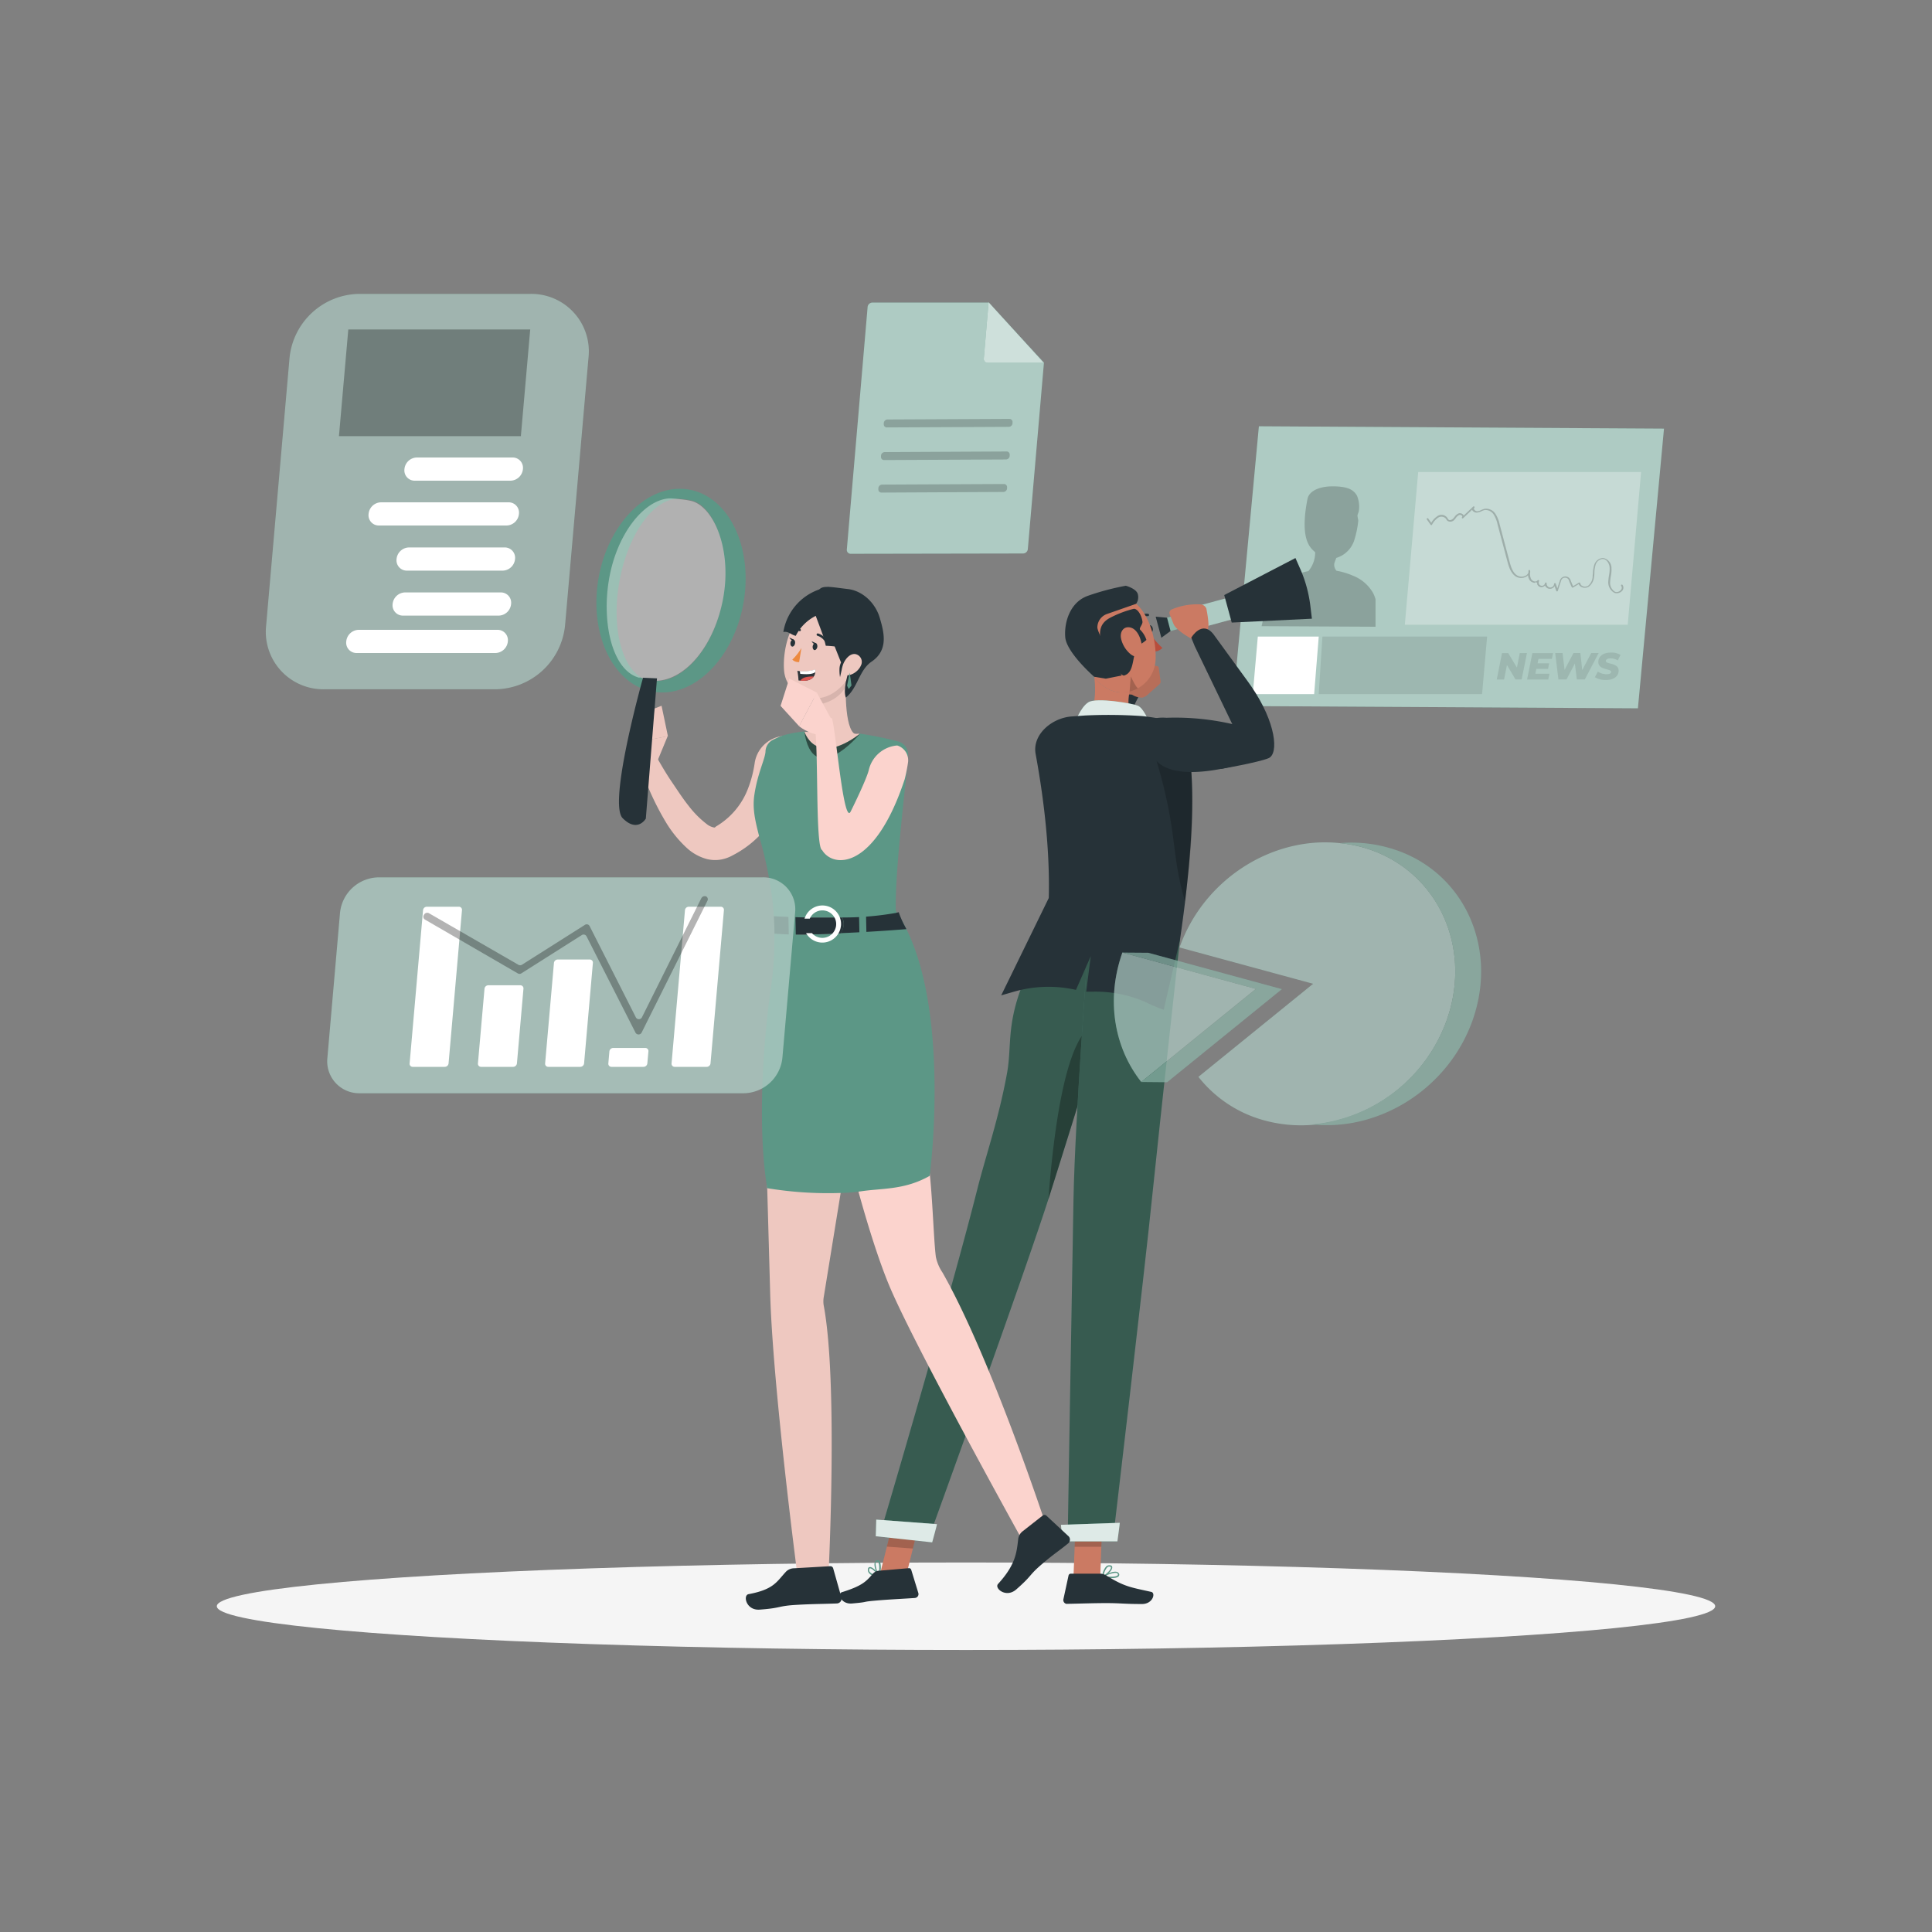 <svg xmlns="http://www.w3.org/2000/svg" viewBox="0 0 500 500"><rect x="0" y="0" width="500" height="500" fill="#808080" stroke="none"/><g id="freepik--Shadow--inject-1"><ellipse id="freepik--path--inject-1" cx="250" cy="415.69" rx="193.89" ry="11.32" style="fill:#f5f5f5"></ellipse></g><g id="freepik--News--inject-1"><g id="freepik--monitor-screen--inject-1"><g id="freepik--PC--inject-1"><polygon points="423.89 183.31 319.04 182.71 325.8 110.32 430.64 110.93 423.89 183.31" style="fill:#5C9786"></polygon></g></g><polygon points="325.8 110.32 319.04 182.71 423.89 183.31 430.64 110.93 325.8 110.32" style="fill:#fff;opacity:0.5"></polygon><g style="opacity:0.2"><path d="M350,148.93a19.68,19.68,0,0,0-2.56-.88,13.62,13.62,0,0,0-1.54-.33,2.28,2.28,0,0,1-.59-1.86,7.82,7.82,0,0,1,.51-1.37l-.1-.07a7,7,0,0,0,4.7-4.42,25.3,25.3,0,0,0,1.1-5.22c0-.26-.24-1.16-.2-1.42s.31-.87.34-1.09a7.26,7.26,0,0,0-.52-4.08c-.92-1.49-2.33-2.18-5.42-2.31-3.86-.18-6.91,1-7.35,3.27-2.19,11.2,1.15,12.84,2,13.79a7.63,7.63,0,0,1-1.76,4.87,13.3,13.3,0,0,0-3.93,1.36c-.86.46-4.34,2.24-4.86,3.06-1.85,3-3.32,9.82-3.32,9.82l29.49.15v-7.12a8.61,8.61,0,0,0-.65-1.64A10.36,10.36,0,0,0,350,148.93Z"></path></g><polygon points="340.1 179.64 324.22 179.64 325.52 164.75 341.29 164.75 340.1 179.64" style="fill:#fff"></polygon><polygon points="342.24 164.75 384.86 164.75 383.56 179.64 341.29 179.64 342.24 164.75" style="opacity:0.1"></polygon><polygon points="421.25 161.68 363.57 161.68 367.03 122.16 424.71 122.16 421.25 161.68" style="fill:#fff;opacity:0.3"></polygon><g style="opacity:0.2"><path d="M418.32,153.52a1.49,1.49,0,0,1-.54-.11,3.1,3.1,0,0,1-1.54-3.12,13.11,13.11,0,0,1,.17-1.42,8.32,8.32,0,0,0,.16-2c-.08-1.05-.79-2.19-1.8-2.21a2.11,2.11,0,0,0-1.86,1.63,7.31,7.31,0,0,0-.28,1.89c0,.33,0,.65-.08,1a3.57,3.57,0,0,1-1.41,2.67,2,2,0,0,1-1.82.08,1.46,1.46,0,0,1-.75-.76l-1.49.89a.2.2,0,0,1-.17,0,.19.19,0,0,1-.14-.11,16,16,0,0,1-.74-1.76,1,1,0,0,0-1-.68h0a1,1,0,0,0-1,.72l-.87,2.68a.21.21,0,0,1-.2.15h0a.23.23,0,0,1-.21-.15l-.42-1.2a1.53,1.53,0,0,1-.26.31,1.42,1.42,0,0,1-1,.37,1.4,1.4,0,0,1-1-.5,1.46,1.46,0,0,1-.22-.35,1.73,1.73,0,0,1-.29.23,1.26,1.26,0,0,1-1,.14,1.28,1.28,0,0,1-.75-.73.35.35,0,0,0-.6-.35,1.75,1.75,0,0,1-1.38-.75,2.77,2.77,0,0,1-.38-1.2,2.36,2.36,0,0,1-.42.33,2.7,2.7,0,0,1-2.72,0c-1.28-.82-1.79-2.39-2.2-3.92l-2.54-9.57a7.67,7.67,0,0,0-1.05-2.62,2.5,2.5,0,0,0-2.29-1.1,4.08,4.08,0,0,0-.84.31,3.42,3.42,0,0,1-1.15.35A1.33,1.33,0,0,1,381,132l0-.1-2.34,2.21a.22.22,0,0,1-.29,0,.23.23,0,0,1,0-.29.23.23,0,0,0,0-.31.69.69,0,0,0-.71-.24,2.09,2.09,0,0,0-.88.78c-.1.12-.19.24-.29.35a1.41,1.41,0,0,1-1.83.44,1.62,1.62,0,0,1-.36-.44,1.53,1.53,0,0,0-.14-.21,1.55,1.55,0,0,0-2-.19,5,5,0,0,0-1.56,1.8.19.19,0,0,1-.17.1.23.23,0,0,1-.19-.09l-.94-1.33a.22.22,0,1,1,.35-.25l.76,1.06a4.79,4.79,0,0,1,1.53-1.67,1.83,1.83,0,0,1,2.72.55,1.24,1.24,0,0,0,.25.33c.37.28.95-.05,1.25-.39q.13-.15.27-.33a2.54,2.54,0,0,1,1.08-.92,1.12,1.12,0,0,1,1.19.39.82.82,0,0,1,.11.17l2.44-2.31a.21.21,0,0,1,.3,0,.22.22,0,0,1,0,.3.32.32,0,0,0-.06.39,1,1,0,0,0,.84.52,3,3,0,0,0,1-.32,4.37,4.37,0,0,1,.94-.33,2.87,2.87,0,0,1,2.72,1.27,8,8,0,0,1,1.12,2.76l2.54,9.57c.4,1.51.86,2.93,2,3.66a2.25,2.25,0,0,0,2.27,0,1.39,1.39,0,0,0,.64-.79l0-.44a.22.22,0,0,1,.21-.2h0a.23.23,0,0,1,.22.2,1.67,1.67,0,0,1,0,.5,2.85,2.85,0,0,0,.32,1.74,1.29,1.29,0,0,0,1,.55h0a.7.7,0,0,0,.61-.29.22.22,0,0,1,.29-.06.21.21,0,0,1,.08.29.84.84,0,0,0,0,.68.82.82,0,0,0,1.56-.18.22.22,0,0,1,.24-.18.21.21,0,0,1,.18.24,1,1,0,0,0,.24.71,1,1,0,0,0,.66.35,1,1,0,0,0,.7-.26,1,1,0,0,0,.33-.67.21.21,0,0,1,.18-.21.22.22,0,0,1,.24.14l.42,1.21.67-2.07a1.48,1.48,0,0,1,1.4-1h0a1.43,1.43,0,0,1,1.37,1c.19.51.4,1,.63,1.51l1.53-.92a.2.2,0,0,1,.2,0,.2.2,0,0,1,.12.17,1,1,0,0,0,.59.72,1.49,1.49,0,0,0,1.41-.05,3.16,3.16,0,0,0,1.21-2.36c0-.31.06-.62.08-.93a8.15,8.15,0,0,1,.3-2,2.56,2.56,0,0,1,2.29-1.93,2.64,2.64,0,0,1,2.21,2.62,8.31,8.31,0,0,1-.16,2.06,11.06,11.06,0,0,0-.17,1.38,2.69,2.69,0,0,0,1.27,2.7,1.36,1.36,0,0,0,1.48-.49.8.8,0,0,0,.11-1,.22.22,0,1,1,.35-.25,1.19,1.19,0,0,1-.12,1.49A1.9,1.9,0,0,1,418.32,153.52Z"></path></g><g style="opacity:0.1"><path d="M395.17,169l-1.37,6.84h-1.59L390,172.11l-.75,3.75h-1.89l1.36-6.84h1.6l2.26,3.74.74-3.74Z"></path><path d="M398.15,170.52l-.23,1.15h3l-.28,1.44h-3.05l-.24,1.25H401l-.31,1.5h-5.48l1.37-6.84h5.35l-.31,1.5Z"></path><path d="M413.73,169l-3.58,6.84h-2.07l-.5-4.12-2.18,4.12h-2.08l-.84-6.84h1.91l.52,4.37,2.31-4.37H409l.48,4.43,2.33-4.43Z"></path><path d="M412.75,175.26l.77-1.44a4.26,4.26,0,0,0,2.27.67c.74,0,1.17-.23,1.17-.6,0-.92-3.32-.42-3.32-2.56,0-1.48,1.26-2.45,3.28-2.45a4.83,4.83,0,0,1,2.47.59l-.71,1.44a3.42,3.42,0,0,0-1.87-.52c-.8,0-1.23.29-1.23.66,0,.94,3.32.4,3.32,2.51,0,1.47-1.29,2.43-3.29,2.43A5.36,5.36,0,0,1,412.75,175.26Z"></path></g></g><g><path d="M270.17,93.86,266,142.11a1.25,1.25,0,0,1-1.22,1.13l-44.62.08a1,1,0,0,1-1-1.12l5.38-62.76a1.25,1.25,0,0,1,1.22-1.13l30.06,0Z" style="fill:#5C9786"></path><g style="opacity:0.5"><path d="M270.17,93.86,266,142.11a1.25,1.25,0,0,1-1.22,1.13l-44.62.08a1,1,0,0,1-1-1.12l5.38-62.76a1.25,1.25,0,0,1,1.22-1.13l30.06,0Z" style="fill:#fff"></path></g><path d="M261.22,108.41l-31.5.15a1,1,0,0,0-1,.89l0,.29a.8.8,0,0,0,.82.88l31.5-.15a1,1,0,0,0,1-.89l0-.29A.8.8,0,0,0,261.22,108.41Z" style="opacity:0.2"></path><path d="M260.52,116.84,229,117a1,1,0,0,0-1,.89l0,.29a.79.79,0,0,0,.81.88l31.5-.15a1,1,0,0,0,1-.89l0-.29A.8.8,0,0,0,260.52,116.84Z" style="opacity:0.2"></path><path d="M259.82,125.26l-31.5.15a1,1,0,0,0-1,.89l0,.29a.8.8,0,0,0,.81.89l31.5-.16a1,1,0,0,0,1-.89l0-.29A.8.8,0,0,0,259.82,125.26Z" style="opacity:0.2"></path><path d="M255.85,78.22l-1.24,14.56a1,1,0,0,0,1,1.12l14.51,0Z" style="fill:#5C9786"></path><path d="M255.85,78.22l-1.24,14.56a1,1,0,0,0,1,1.12l14.51,0Z" style="fill:#fff;opacity:0.7"></path></g><g id="freepik--Info--inject-1"><g style="opacity:0.7"><path d="M128.35,178.38H83.93a14.87,14.87,0,0,1-15.05-16.49l6.06-69.33a18.37,18.37,0,0,1,17.94-16.5H137.3a14.87,14.87,0,0,1,15,16.5l-6.07,69.33A18.35,18.35,0,0,1,128.35,178.38Z" style="fill:#5C9786"></path><path d="M128.35,178.38H83.93a14.87,14.87,0,0,1-15.05-16.49l6.06-69.33a18.37,18.37,0,0,1,17.94-16.5H137.3a14.87,14.87,0,0,1,15,16.5l-6.07,69.33A18.35,18.35,0,0,1,128.35,178.38Z" style="fill:#fff;opacity:0.5"></path></g><path d="M128.21,169H92.31a2.67,2.67,0,0,1-2.7-3h0a3.3,3.3,0,0,1,3.22-3h35.9a2.67,2.67,0,0,1,2.7,3h0A3.3,3.3,0,0,1,128.21,169Z" style="fill:#fff"></path><path d="M132.11,124.4H107.37a2.66,2.66,0,0,1-2.7-3h0a3.29,3.29,0,0,1,3.22-3h24.74a2.67,2.67,0,0,1,2.7,3h0A3.3,3.3,0,0,1,132.11,124.4Z" style="fill:#fff"></path><path d="M131.09,136h-33a2.66,2.66,0,0,1-2.7-3h0a3.29,3.29,0,0,1,3.21-3h33a2.67,2.67,0,0,1,2.7,3h0A3.29,3.29,0,0,1,131.09,136Z" style="fill:#fff"></path><path d="M130.07,147.68H105.33a2.67,2.67,0,0,1-2.7-3h0a3.29,3.29,0,0,1,3.22-3h24.74a2.67,2.67,0,0,1,2.7,3h0A3.29,3.29,0,0,1,130.07,147.68Z" style="fill:#fff"></path><path d="M129.05,159.32H104.31a2.67,2.67,0,0,1-2.7-3h0a3.3,3.3,0,0,1,3.22-3h24.74a2.66,2.66,0,0,1,2.7,3h0A3.29,3.29,0,0,1,129.05,159.32Z" style="fill:#fff"></path><polygon points="134.8 112.88 87.72 112.88 90.14 85.26 137.22 85.26 134.8 112.88" style="opacity:0.3"></polygon></g><g id="freepik--character-2--inject-1"><rect x="299.77" y="158.82" width="12.67" height="3.57" transform="translate(-31.35 85.64) rotate(-15.16)" style="fill:#5C9786"></rect><rect x="299.77" y="158.82" width="12.67" height="3.57" transform="translate(-31.35 85.64) rotate(-15.16)" style="fill:#fff;opacity:0.3"></rect><polygon points="302.03 159.86 299.09 159.6 300.56 165.05 302.94 163.31 302.03 159.86" style="fill:#263238"></polygon><rect x="307.26" y="155.08" width="18.97" height="5.68" transform="translate(-30.28 88.33) rotate(-15.16)" style="fill:#5C9786"></rect><rect x="307.26" y="155.08" width="18.97" height="5.68" transform="translate(-30.28 88.33) rotate(-15.16)" style="fill:#fff;opacity:0.5"></rect><path d="M339.52,160.12l-20.75,1L316.83,154l18.43-9.58,1.29,2.92a34,34,0,0,1,2.56,9.39Z" style="fill:#263238"></path><path d="M275,207.81c0-6.62,3.31-10,5.9-14.24l9.36-15.23c.45-.73-2.41,3.92-.82,1.14.89-1.55,3.92-1.57,5.14,1-3.27,6-3.86,11-5.8,17.56a92.79,92.79,0,0,1-3.4,9C279.36,218.21,275,210.69,275,207.81Z" style="fill:#263238"></path><path d="M289,180.5c.84-1.72,2.72-5.22,3.55-6.95a1.91,1.91,0,0,1,.55-.76,2,2,0,0,1,.69-.23,12.34,12.34,0,0,1,5.63-.18.58.58,0,0,1,.36.19.62.62,0,0,1,.11.34c.14,1,.28,2.08.43,3.12a1.42,1.42,0,0,1,0,.68,1.52,1.52,0,0,1-.44.54l-2.67,2.35a3.45,3.45,0,0,1-1.52.93,4.58,4.58,0,0,1-2.64-.71C292,179.41,289,180.5,289,180.5Z" style="fill:#cb7a63"></path><g style="opacity:0.1"><path d="M289,180.5c.84-1.72,2.72-5.22,3.55-6.95a1.91,1.91,0,0,1,.55-.76,2,2,0,0,1,.69-.23,12.34,12.34,0,0,1,5.63-.18.58.58,0,0,1,.36.19.62.62,0,0,1,.11.34c.14,1,.28,2.08.43,3.12a1.42,1.42,0,0,1,0,.68,1.52,1.52,0,0,1-.44.54l-2.67,2.35a3.45,3.45,0,0,1-1.52.93,4.58,4.58,0,0,1-2.64-.71C292,179.41,289,180.5,289,180.5Z"></path></g><g id="freepik--group--inject-1"><path d="M297.54,161.81c.34-.06.7.3.8.81s-.09,1-.43,1-.69-.3-.79-.81S297.21,161.87,297.54,161.81Z" style="fill:#263238"></path><path d="M298.46,168.61a3,3,0,0,0,2.37-.93,18.82,18.82,0,0,1-3.3-3.93Z" style="fill:#b74d3c"></path><path d="M294.9,160.3a2.43,2.43,0,0,1,2.07-.84h.1a.31.31,0,1,0,0-.62,3,3,0,0,0-2.62,1,.3.3,0,0,0-.08.2.31.31,0,0,0,.3.32A.29.29,0,0,0,294.9,160.3Z" style="fill:#263238"></path><path d="M290.85,191.5c-8.83-.09-10.08-4.92-10.08-4.92,2.68-2.51,2.91-7.22,2.43-11.43a9.82,9.82,0,0,0,2.58,2.56,8.05,8.05,0,0,0,6.44,1.29.23.23,0,0,0,.11,0,1.11,1.11,0,0,0-.05.25c-.6,3.36-.21,7,3.3,8.1C295.58,187.32,300.58,191.6,290.85,191.5Z" style="fill:#cb7a63"></path><path d="M292.6,177.73a11.81,11.81,0,0,0-.27,1.24.23.23,0,0,1-.11,0,8.05,8.05,0,0,1-6.44-1.29,9.82,9.82,0,0,1-2.58-2.56c-.11-1.07-.28-2.12-.46-3.07l9.5,5.45Z" style="fill:#cb7a63"></path><path d="M278.07,187.34s1.48-4.28,3.61-5.6,11.35.29,12.79.89,2.83,4,2.83,4Z" style="fill:#5C9786"></path><path d="M278.07,187.34s1.48-4.28,3.61-5.6,11.35.29,12.79.89,2.83,4,2.83,4Z" style="fill:#fff;opacity:0.8"></path><path d="M300.2,186c-1.43-.27-3-.52-4.65-.68a125.65,125.65,0,0,0-14.78-.15l-3.25.24c-5.16.27-10.43,4.63-9.5,9.71,5.13,27.95,3.18,43.46,2.56,48l34.76.34c4.19-28.53,3.5-43,2.24-50A9.22,9.22,0,0,0,300.2,186Z" style="fill:#263238"></path><path d="M306.69,233.34l-1.31,10.07c2.69-20.62,3.76-29.22,2.95-43.6l-9-2.86C304.91,215.77,302.9,220.41,306.69,233.34Z" style="opacity:0.2;isolation:isolate"></path><path d="M299.07,170.66a8.94,8.94,0,0,1-4.5,7.42h-.05a7.56,7.56,0,0,1-2.19.88.23.23,0,0,1-.11,0,8.05,8.05,0,0,1-6.44-1.29,9.82,9.82,0,0,1-2.58-2.56c-1.68-2.41-2.33-5.6-3.48-10.07A8.81,8.81,0,0,1,290,154.15C296.66,155.48,299.33,164.7,299.07,170.66Z" style="fill:#cb7a63"></path><path d="M294.52,178.09a7.56,7.56,0,0,1-2.19.88s.32-3.92.32-3.92S294.06,178.09,294.52,178.09Z" style="opacity:0.2"></path><path d="M295.2,166.7c-2.31,1.06-1.34,6.17-3.43,7.69a2.51,2.51,0,0,1-.86.44c-1,.23-5.32-5.68-5.68-7.12-.93-3.76-.92-6.15,1.92-7.75a27.79,27.79,0,0,1,6.3-2.41c1,0,2,1.69,2.22,3.34.08.75-1,1.72-.59,2.09a6.43,6.43,0,0,1,1.61,2.63A9,9,0,0,1,295.2,166.7Z" style="fill:#263238"></path><path d="M290.31,174.82l-4.13.82-3-.49s-7.2-6.27-7.5-10.28,1.34-9,5.74-10.63a65,65,0,0,1,9.94-2.65s2.84.75,3.13,2.27a3,3,0,0,1-.46,2.41l-7.46,2.6A3.71,3.71,0,0,0,284,162.4v0C284.1,164.3,290.31,174.82,290.31,174.82Z" style="fill:#263238"></path><path d="M292.72,162.45c1.85.59,2.76,3.34,2.8,5.08.05,1.92-1.25,3.11-2.9,1.79a7.32,7.32,0,0,1-2.48-4C289.72,163.46,290.88,161.87,292.72,162.45Z" style="fill:#cb7a63"></path><path d="M285.39,408.22a.16.16,0,0,1-.13-.14.14.14,0,0,1,.07-.17c.13-.05,2.54-1.42,3.69-1.11a.82.82,0,0,1,.53.38.62.62,0,0,1,0,.71c-.28.41-1.1.52-2,.52A12.68,12.68,0,0,1,285.39,408.22Zm3.22-1.16a7.26,7.26,0,0,0-2.71.88c1.29.18,3,.17,3.36-.27.07-.07.11-.16,0-.36a.43.43,0,0,0-.32-.23.86.86,0,0,0-.32,0Z" style="fill:#5C9786"></path><path d="M285.32,408.18a.21.21,0,0,1-.07-.15,4.37,4.37,0,0,1,1.06-2.66,1.18,1.18,0,0,1,.92-.27c.45,0,.61.27.61.46.14.8-1.5,2.26-2.34,2.64h-.07A.22.22,0,0,1,285.32,408.18Zm1.8-2.77a.84.84,0,0,0-.58.24,3.86,3.86,0,0,0-.91,2.12c.86-.51,2-1.68,1.89-2.15,0,0,0-.18-.32-.18h-.1Z" style="fill:#5C9786"></path><polygon points="278.44 392.13 285.32 392.14 284.74 408.03 277.82 408.02 278.44 392.13" style="fill:#cb7a63"></polygon><path d="M286.36,407.77c4.71,2.89,6.15,3,11.59,4.21,1.19.27.43,3.14-2.41,3.14-4.71,0-5.2-.23-9.22-.24-3.44,0-7.38.15-10.12.19a1.07,1.07,0,0,1-.25,0,1,1,0,0,1-.74-1.2l1.33-6.14a.61.61,0,0,1,.59-.47h7.57A3.17,3.17,0,0,1,286.36,407.77Z" style="fill:#263238"></path><polygon points="278.44 392.14 278.12 400.3 285.03 400.31 285.32 392.15 278.44 392.14" style="opacity:0.2;isolation:isolate"></polygon><path d="M227.68,408.05a.19.19,0,0,1-.13.13.15.15,0,0,1-.17-.09c-.06-.12-1.38-2.54-1-3.68a.84.84,0,0,1,.38-.52.63.63,0,0,1,.72,0c.39.3.49,1.12.48,2A12.63,12.63,0,0,1,227.68,408.05Zm-1.08-3.23a7.32,7.32,0,0,0,.8,2.71c.21-1.28.24-3-.2-3.34-.06-.08-.16-.11-.36,0a.44.44,0,0,0-.24.32,1.07,1.07,0,0,0,0,.31Z" style="fill:#5C9786"></path><path d="M227.67,408.11a.17.17,0,0,1-.15.07c-.07,0-1.94-.17-2.64-1.1a1.17,1.17,0,0,1-.26-.92c0-.44.29-.6.47-.6.79-.11,2.24,1.55,2.6,2.38V408A.14.14,0,0,1,227.67,408.11Zm-2.76-1.81a.93.93,0,0,0,.23.57,3.83,3.83,0,0,0,2.11.93c-.5-.86-1.65-2-2.12-1.91,0,0-.18,0-.19.31v.1Z" style="fill:#5C9786"></path><polygon points="231.58 392.03 238.29 392.52 234.33 408.54 227.58 408.05 231.58 392.03" style="fill:#cb7a63"></polygon><path d="M226,407.16c-1.85,2.15-2.83,3.25-8.15,4.91-1.18.36-.18,3.16,2.66,2.91,4.7-.41,2.11-.4,6.11-.75,3.43-.3,7.37-.48,10.1-.67a.86.86,0,0,0,.27-.05,1,1,0,0,0,.67-1.26l-1.84-6a.58.58,0,0,0-.62-.41l-7.53.65A2.39,2.39,0,0,0,226,407.16Z" style="fill:#263238"></path><polygon points="231.57 392.04 229.52 400.27 236.25 400.76 238.29 392.52 231.57 392.04" style="opacity:0.2;isolation:isolate"></polygon><path d="M270.58,243.06a71.48,71.48,0,0,0-6.36,12.8c-3.69,10-2.38,15.18-3.61,21.93-2.17,11.87-5.41,21-7.69,30-7.1,28.19-24.72,87.72-24.72,87.72l12.12,2.67s25.1-69.16,31.48-89.33C277.55,290.7,292.31,243,292.31,243Z" style="fill:#5C9786"></path><path d="M270.58,243.06a71.48,71.48,0,0,0-6.36,12.8c-3.69,10-2.38,15.18-3.61,21.93-2.17,11.87-5.41,21-7.69,30-7.1,28.19-24.72,87.72-24.72,87.72l12.12,2.67s25.1-69.16,31.48-89.33C277.55,290.7,292.31,243,292.31,243Z" style="opacity:0.4"></path><path d="M226.77,393.27l-.12,4.31,14.6,1.58s1.3-4.71,1.24-4.71Z" style="fill:#5C9786"></path><path d="M226.77,393.27l-.12,4.31,14.6,1.58s1.3-4.71,1.24-4.71Z" style="fill:#fff;opacity:0.8"></path><path d="M285.49,265c-4.65,15-10.54,33.91-13.68,43.85-.15.48-.32,1-.48,1.51,1.24-16.6,4.5-44.43,12.84-45.45A3,3,0,0,1,285.49,265Z" style="opacity:0.3;isolation:isolate"></path><path d="M281.76,243s-3.54,45.74-3.94,67.37c-.38,20.15-1.51,88.35-1.51,88.35H288s8.2-69.41,10.27-89.88c2-19.38,7.08-65.45,7.08-65.45Z" style="fill:#5C9786"></path><path d="M281.76,243s-3.54,45.74-3.94,67.37c-.38,20.15-1.51,88.35-1.51,88.35H288s8.2-69.41,10.27-89.88c2-19.38,7.08-65.45,7.08-65.45Z" style="opacity:0.4"></path><path d="M271.42,232.4l-12.31,25.2,3.26-.94a32.25,32.25,0,0,1,16.09-.48h0l3.83-8.73-1.18,9.19,1.68,0a32.23,32.23,0,0,1,14,2.85,33.79,33.79,0,0,0,4.41,1.83c0-.28,4.12-17.88,4.12-17.88S299.86,214.45,271.42,232.4Z" style="fill:#263238"></path><path d="M274.57,394.62l.4,4.29,14.21,0s.67-4.81.62-4.81Z" style="fill:#5C9786"></path><path d="M274.57,394.62l.4,4.29,14.21,0s.67-4.81.62-4.81Z" style="fill:#fff;opacity:0.8"></path><path d="M308.55,165.41s-4.14-2.16-4.85-3.95l-1-2.51a1,1,0,0,1,.56-1.24,16.81,16.81,0,0,1,7.51-1.29,1.78,1.78,0,0,1,1.43,1.07s1.06,5,.23,5.55Z" style="fill:#cb7a63"></path><path d="M314.11,164.23,323,176.45c.29.39.57.79.83,1.18,6.44,9.37,7.17,17.49,4.45,18.6S316,199,316,199l1.23-9.71,2.4-.4L309.2,167.24l-.9-2.21S311.1,160.26,314.11,164.23Z" style="fill:#263238"></path><path d="M301.87,185.76a65.93,65.93,0,0,1,19.95,2.37l1.13,9.08s-17.77,6-23.61-.26C294.86,192.16,293.42,185.15,301.87,185.76Z" style="fill:#263238"></path></g></g><g id="freepik--character-1--inject-1"><path d="M205.11,190c0,.55.07.87.09,1.28l0,1.14c0,.74,0,1.49-.05,2.22-.08,1.48-.24,3-.46,4.43a36.74,36.74,0,0,1-2.51,8.66,26.91,26.91,0,0,1-12.49,13.59,10,10,0,0,1-3.09,1.13,8.86,8.86,0,0,1-3.66-.13,12.46,12.46,0,0,1-5.06-2.75,30.12,30.12,0,0,1-5.68-7,71.35,71.35,0,0,1-6.71-15l4.35-1.81c1.24,2.18,2.55,4.44,4,6.57s2.8,4.24,4.33,6.16a25.16,25.16,0,0,0,4.76,4.8,4.22,4.22,0,0,0,1.88.87c.17,0,.18,0,.25-.05s-.1,0,.53-.39a19.35,19.35,0,0,0,8-9.65,30.12,30.12,0,0,0,1.71-6.52v0a8.25,8.25,0,0,1,6.76-7Z" style="fill:#eec8c0"></path><path d="M166.15,199.37c-3-2.4-3-7-3-7l9.65-1.86-3.1,7.48Z" style="fill:#eec8c0"></path><polygon points="172.86 190.53 163.21 192.38 164.29 185.34 171.21 182.65 172.86 190.53" style="fill:#eec8c0"></polygon><path d="M165.68,178a14,14,0,0,0,3.25,1c.28,0,.55.09.83.11,10.06,1.21,20.06-8.82,22.62-22.88,2.6-14.41-3.64-27.65-14-29.51s-20.83,8.32-23.45,22.74C152.63,162.36,157.33,174.26,165.68,178Zm-5.37-27.56c2.16-11.88,8.47-20.87,14.6-21.31a6.1,6.1,0,0,1,1.35,0h0a21.82,21.82,0,0,1,2.68.38c5.43,1.1,10.54,12.36,8.2,25.28C185,167,177.41,176.2,170,176.23a7.58,7.58,0,0,1-1.5-.11l-.1,0-.35,0-.22-.05a6.17,6.17,0,0,1-1.44-.51C160.87,172.83,158.18,162.27,160.31,150.47Z" style="fill:#5C9786"></path><path d="M165.51,175.42a.4.4,0,0,1,0-.12l3.9.91c8.05,0,15.5-9.26,17.74-21.35,2.38-12.92-2.62-24.12-8.54-25.28a25.38,25.38,0,0,0-2.91-.41h0a20.53,20.53,0,0,0-2.46-.19c-6.66.37-13.78,9.4-15.69,21.33C155.75,161.39,158.48,173.62,165.51,175.42Z" style="fill:#fafafa;opacity:0.4"></path><path d="M161.14,211.74c3.86,3.88,6,.11,6,.11l.31-3.91,1.4-17.61.43-5.44.09-1,.37-4.7.23-2.93.06-.7-3.64-.16a.4.4,0,0,0,0,.12c-.09.3-.34,1.21-.7,2.54-.09.38-.21.79-.32,1.25-.67,2.54-1.56,6.1-2.42,9.95C160.87,198.57,159,209.59,161.14,211.74Z" style="fill:#263238"></path><path d="M198.31,298.9s.8,28.09,1,35.45c.6,23.75,6.95,72.43,6.95,72.43l8.2-.23s2.42-48.94-1.27-68.62a6.47,6.47,0,0,1,0-2.28l5.71-35.15Z" style="fill:#eec8c0"></path><path d="M219.38,297.77s5.33,22,10.8,35.05c6.62,15.76,35,66.87,35,66.87l5.46-5.13s-14.23-43.26-26.71-65.21a11.28,11.28,0,0,1-1.73-4.08c-.88-6.85-.92-26.9-4-33.86Z" style="fill:#fbd3cd"></path><path d="M235,195.58c0,.11,0,.21,0,.33s0,0,0,0c-.09,1-.22,2.31-.36,3.74a.19.19,0,0,1,0,.08c-1,9.77-3,27.11-2.81,35.53a1.45,1.45,0,0,1,0,.36,2.71,2.71,0,0,1-.13.7,3.49,3.49,0,0,1-2.78,2.41,84.11,84.11,0,0,1-9.75,1.05l-.77,0a4.08,4.08,0,0,0,.06-.79,3.67,3.67,0,0,0-.39-1.56c-2.34,0-4.69,0-6.87,0h-.83c-4.53-.08-8.3-.26-9.94-.35a2.71,2.71,0,0,1,0,.29,2.45,2.45,0,0,1-.08-.29,1.54,1.54,0,0,1-.05-.31,104.26,104.26,0,0,0-3.85-20.41c-1-3.92-1.73-7-1.25-10.45.79-5.65,2.85-9.55,2.91-11.44a3.48,3.48,0,0,1,1.92-3,18.64,18.64,0,0,1,2.74-1.17h0a28.77,28.77,0,0,1,5.45-1h0v.05l.41,1.57.07.09h0l2,2.62.59.13,2.54.54,2.75-.51.46-.08,3.82-2.46h0l1.41-1.14.17-.18.09-.07,0,0a95.09,95.09,0,0,1,9.8,2A3.48,3.48,0,0,1,235,195.58Z" style="fill:#5C9786"></path><path d="M220.88,189.7c-2.61-2.59-1.94-14.57-1.94-14.57l-7.26,5.25s-.23,7.4-2,8.88c-.4.35-1,.08-1.52.13l.5,1.87,1.45,2.29,1.94,1.3,2.8-.08,2.5-.79,2.82-2.09,2.29-2C222,189.85,221.26,190.07,220.88,189.7Z" style="fill:#eec8c0"></path><path d="M211.22,182.44c4.86-.69,7-3.29,8-5.32l-.27-2-7.26,5.25Z" style="opacity:0.1"></path><path d="M205.51,405.87l9.34-.54a.75.75,0,0,1,.77.54l2.12,7.5a1.24,1.24,0,0,1-.85,1.55,1.09,1.09,0,0,1-.26.05c-3.37.14-6.37.12-10.56.37-4.95.29-3.66.81-9.47,1.23-3.5.25-4.37-3.7-2.89-4,6.74-1.25,7.33-3.34,9.81-5.93A3,3,0,0,1,205.51,405.87Z" style="fill:#263238"></path><path d="M264.64,396.31l5.2-4.08a.75.75,0,0,1,.94,0l5.62,5.22a1.25,1.25,0,0,1,.25,1.75,1.12,1.12,0,0,1-.18.2c-2.6,2.14-3.47,2.54-6.66,5.26-3.77,3.21-2.43,2.85-6.81,6.69-2.64,2.31-5.72-.31-4.71-1.42,4.63-5.07,4.82-8.2,5.24-11.76A3,3,0,0,1,264.64,396.31Z" style="fill:#263238"></path><path d="M233.25,238c-.36-.62-.73-1.21-1.13-1.79a5,5,0,0,0-.4-.58c-.14-.21-.28-.42-.43-.61L200,233.35s.15,1.45.28,3.79c1.64.09,5.41.27,9.94.35h.83c2.18,0,4.53,0,6.87,0a3.67,3.67,0,0,1,.39,1.56,4.08,4.08,0,0,1-.06.79,3.83,3.83,0,0,1-.79,1.72c-1.92.1-3.87.17-5.75.23l-1,0a88.37,88.37,0,0,1-10.32-.16,83.82,83.82,0,0,1-.75,13.06c-2.45,16.73-3.44,37.93-1.19,52.17V307c0,.17.06.33.1.5a96.94,96.94,0,0,0,19,1.24,43.76,43.76,0,0,0,5.54-.47c5.45-.78,11.09-.33,17.48-3.94C240.69,304.3,246.3,260.2,233.25,238Z" style="fill:#5C9786"></path><path d="M218.35,239.05a4.08,4.08,0,0,1-.06.79,3.83,3.83,0,0,1-.79,1.72c-1.92.1-3.87.17-5.75.23l-1,0a88.37,88.37,0,0,1-10.32-.16c0-1.58-.07-3-.14-4.22a2.71,2.71,0,0,0,0-.29c1.64.09,5.41.27,9.94.35h.83c2.18,0,4.53,0,6.87,0A3.67,3.67,0,0,1,218.35,239.05Z" style="fill:#263238"></path><path d="M234.58,240.46s-7.94.66-16.13,1l-.95.05a3.83,3.83,0,0,0,.79-1.72,4.08,4.08,0,0,0,.06-.79,3.67,3.67,0,0,0-.39-1.56l.82,0a77.53,77.53,0,0,0,12.81-1.13c.18,0,.36-.08.53-.12l.47-.11h0a23.26,23.26,0,0,0,1.61,3.65Z" style="fill:#263238"></path><path d="M208.13,189.2s2.65,9.51,14.41.73C222.54,189.93,210.41,204.53,208.13,189.2Z" style="fill:#5C9786"></path><path d="M208.13,189.2s2.65,9.51,14.41.73C222.54,189.93,210.41,204.53,208.13,189.2Z" style="opacity:0.5"></path><path d="M212.09,194.85a1.51,1.51,0,1,1,.09,3Z" style="fill:#fff"></path><path d="M221.77,167.38c-1.39,6.2-1.85,8.84-5.52,11.54-5.53,4.07-12.84,1-13.34-5.48-.43-5.84,1.91-15,8.44-16.49a8.67,8.67,0,0,1,10.42,10.43Z" style="fill:#eec8c0"></path><path d="M211.53,167.41c-.09.51-.43.88-.75.83s-.54-.51-.46-1,.42-.88.75-.83S211.58,166.92,211.53,167.41Z" style="fill:#263238"></path><path d="M205.77,166.5c-.09.52-.42.88-.75.83s-.54-.51-.46-1,.42-.88.75-.82S205.85,166,205.77,166.5Z" style="fill:#263238"></path><path d="M205.45,165.54l-1.16-.55S204.76,166.05,205.45,165.54Z" style="fill:#263238"></path><path d="M207.4,167.71a13.67,13.67,0,0,1-2.35,3,2.24,2.24,0,0,0,1.77.63Z" style="fill:#ed893e"></path><path d="M214,166.63a.31.31,0,0,1-.29-.21,3.58,3.58,0,0,0-2.16-1.89.31.31,0,0,1-.2-.39.3.3,0,0,1,.37-.2h0a4.1,4.1,0,0,1,2.56,2.29.29.29,0,0,1-.2.37h0A.15.15,0,0,1,214,166.63Z" style="fill:#263238"></path><path d="M204.47,163.57a.32.32,0,0,1-.27-.16.31.31,0,0,1,.11-.41,3,3,0,0,1,2.79-.21.29.29,0,0,1,.14.39v0a.29.29,0,0,1-.4.13h0a2.4,2.4,0,0,0-2.18.19A.31.31,0,0,1,204.47,163.57Z" style="fill:#263238"></path><path d="M211.21,166.49l-1.16-.54S210.52,167,211.21,166.49Z" style="fill:#263238"></path><path d="M225.55,171.24c-3.25,2.22-3.56,6.86-6.65,9.29-.76-2.13.45-5.56,1-8.08a1.18,1.18,0,0,0,0-.83c-.25-.41-.94-.31-1.25.07a2.37,2.37,0,0,0-.33,1.4c-.1-.24-.19-.48-.28-.71-.22,1-.42,1.91-.64,2.86a10.7,10.7,0,0,1-.14-2.23,4.33,4.33,0,0,1,.4-1.57c-8.71-21.79-7.66-20.08,1.74-19,3.9.45,7.17,3.67,8.28,7.45S230,168.23,225.55,171.24Z" style="fill:#263238"></path><path d="M222.7,172.46a4.58,4.58,0,0,1-2.7,2.2c-1.53.44-2.32-.93-1.91-2.4.39-1.32,1.64-3.13,3.19-3a2.06,2.06,0,0,1,1.42,3.16Z" style="fill:#eec8c0"></path><path d="M206.35,173.6a17.45,17.45,0,0,1,.3,2.5l.45.05c2,.21,3-.36,3.5-1.05A2.62,2.62,0,0,0,211,174a2.47,2.47,0,0,0,0-.7,9.7,9.7,0,0,1-4,.41Z" style="fill:#2e353a"></path><path d="M207,173.66l.1.73c1.89.19,3.25.08,3.9-.44a2.47,2.47,0,0,0,0-.7A9.7,9.7,0,0,1,207,173.66Z" style="fill:#fff"></path><path d="M207.1,176.15c2,.21,3-.36,3.5-1.05a6.62,6.62,0,0,0-2.27.21A2.41,2.41,0,0,0,207.1,176.15Z" style="fill:#de5753"></path><polygon points="219.9 174.09 219.22 177.44 219.64 178.31 220.37 177.4 219.9 174.09" style="fill:#5C9786"></polygon><path d="M235,197.29a43.06,43.06,0,0,1-.86,4.36c-7.76,23.54-18.53,23.12-21.38,18.35-1.83-.68-.83-27.43-2-32.8l4.49-1.41c1,2.28,3.05,28.08,4.91,24.22,1-2,4.16-8.54,4.68-10.73v0a8.24,8.24,0,0,1,7.36-6.35A4,4,0,0,1,235,197.29Z" style="fill:#fbd3cd"></path><path d="M214.1,190.05c-3.75.83-7.3-2.1-7.3-2.1l4.61-8.68,3.88,7.11Z" style="fill:#fbd3cd"></path><polygon points="211.43 179.27 206.82 187.95 202.01 182.68 204.27 175.61 211.43 179.27" style="fill:#fbd3cd"></polygon><path d="M213.11,152.22a14.07,14.07,0,0,0-10.38,11.34c1.32-.25,1.91.68,3.21,1a11.65,11.65,0,0,1,5.17-5.17q.91,2.41,1.81,4.85c.33.88.79,2.88.79,2.88a29.8,29.8,0,0,1,3.83.39s1.67-6.47.09-10.79c-.67-1.84-1.49-3.79-3.17-4.79Z" style="fill:#263238"></path><rect x="222.38" y="236.44" width="1.81" height="6.08" transform="translate(-4.89 4.66) rotate(-1.18)" style="fill:#5C9786"></rect><rect x="204.12" y="236.82" width="1.81" height="6.08" transform="translate(-4.92 4.29) rotate(-1.18)" style="fill:#5C9786"></rect><path d="M217.34,237.41a4.83,4.83,0,0,0-9,0l-.13.34,1.35,0,.07-.14a3.55,3.55,0,0,1,3.12-2,3.59,3.59,0,0,1,3.3,2,3.45,3.45,0,0,1,.35,1.46,3.82,3.82,0,0,1-.06.74,3.75,3.75,0,0,1-.75,1.6,3.57,3.57,0,0,1-5.38.17l-.07-.09-1.55,0,.27.38a4.83,4.83,0,0,0,8.09-.25,4.53,4.53,0,0,0,.65-1.8,3.56,3.56,0,0,0,.06-.82A4.57,4.57,0,0,0,217.34,237.41Z" style="fill:#fff"></path></g><g id="freepik--chart-2--inject-1"><g style="opacity:0.7"><path d="M374.42,264a41.07,41.07,0,0,1-34.69,27.1,35.94,35.94,0,0,1-12.39-1.11,32.5,32.5,0,0,1-17.19-11.3l29.69-24.09-34.57-9.4c6.24-17.65,24-28.85,41.44-27h0a36.05,36.05,0,0,1,5.6,1C371.44,224.34,381.32,244.4,374.42,264Z" style="fill:#5C9786"></path><path d="M374.42,264a41.07,41.07,0,0,1-34.69,27.1,35.94,35.94,0,0,1-12.39-1.11,32.5,32.5,0,0,1-17.19-11.3l29.69-24.09-34.57-9.4c6.24-17.65,24-28.85,41.44-27h0a36.05,36.05,0,0,1,5.6,1C371.44,224.34,381.32,244.4,374.42,264Z" style="fill:#fff;opacity:0.5"></path><path d="M381.12,264c-6.22,17.62-24,28.81-41.39,27A41.07,41.07,0,0,0,374.42,264c6.9-19.55-3-39.61-22.07-44.8a36.05,36.05,0,0,0-5.6-1,35.43,35.43,0,0,1,12.3,1.11C378.14,224.41,388,244.45,381.12,264Z" style="fill:#5C9786"></path><g style="opacity:0.3"><path d="M381.12,264c-6.22,17.62-24,28.81-41.39,27A41.07,41.07,0,0,0,374.42,264c6.9-19.55-3-39.61-22.07-44.8a36.05,36.05,0,0,0-5.6-1,35.43,35.43,0,0,1,12.3,1.11C378.14,224.41,388,244.45,381.12,264Z" style="fill:#fff"></path></g></g><g style="opacity:0.7"><polygon points="331.75 255.99 302.05 280.08 295.35 280.02 325.04 255.93 290.47 246.53 297.17 246.58 331.75 255.99" style="fill:#5C9786"></polygon><polygon points="331.75 255.99 302.05 280.08 295.35 280.02 325.04 255.93 290.47 246.53 297.17 246.58 331.75 255.99" style="fill:#fff;opacity:0.3"></polygon><path d="M325,255.93,295.35,280c-7-8.85-9.19-21.27-4.88-33.49Z" style="fill:#5C9786"></path><g style="opacity:0.5"><path d="M325,255.93,295.35,280c-7-8.85-9.19-21.27-4.88-33.49Z" style="fill:#fff"></path></g></g></g><g id="freepik--chart-1--inject-1"><g style="opacity:0.8"><path d="M192.5,282.93H93.09a8.26,8.26,0,0,1-8.36-9.15L88,236.21a10.18,10.18,0,0,1,10-9.15h99.42a8.25,8.25,0,0,1,8.35,9.15l-3.29,37.57A10.19,10.19,0,0,1,192.5,282.93Z" style="fill:#5C9786"></path><path d="M192.5,282.93H93.09a8.26,8.26,0,0,1-8.36-9.15L88,236.21a10.18,10.18,0,0,1,10-9.15h99.42a8.25,8.25,0,0,1,8.35,9.15l-3.29,37.57A10.19,10.19,0,0,1,192.5,282.93Z" style="fill:#fff;opacity:0.5"></path></g><path d="M115.09,276.1h-8.28a.79.79,0,0,1-.8-.89l3.47-39.66a1,1,0,0,1,1-.89h8.27a.8.8,0,0,1,.81.89l-3.47,39.66A1,1,0,0,1,115.09,276.1Z" style="fill:#fff"></path><path d="M182.88,276.1h-8.27a.8.8,0,0,1-.81-.89l3.47-39.66a1,1,0,0,1,1-.89h8.28a.8.8,0,0,1,.8.89l-3.47,39.66A1,1,0,0,1,182.88,276.1Z" style="fill:#fff"></path><path d="M150.16,276.1h-8.27a.8.8,0,0,1-.81-.89l2.28-26a1,1,0,0,1,1-.89h8.27a.8.8,0,0,1,.81.89l-2.28,26A1,1,0,0,1,150.16,276.1Z" style="fill:#fff"></path><path d="M132.77,276.1H124.5a.8.8,0,0,1-.81-.89l1.7-19.33a1,1,0,0,1,1-.89h8.27a.8.8,0,0,1,.81.89l-1.69,19.33A1,1,0,0,1,132.77,276.1Z" style="fill:#fff"></path><path d="M166.52,276.1h-8.27a.8.8,0,0,1-.81-.89l.27-3.11a1,1,0,0,1,1-.89H167a.8.8,0,0,1,.81.89l-.28,3.11A1,1,0,0,1,166.52,276.1Z" style="fill:#fff"></path><path d="M182.76,232a1,1,0,0,0-1.26.46l-15.33,30.75a.89.89,0,0,1-1.59.12l-12-23.68a.84.84,0,0,0-1.23-.28l-16.28,10.31a.88.88,0,0,1-.92,0L111,236.33a.94.94,0,0,0-1.27.41l-.06.1A.85.85,0,0,0,110,238l24,13.91a.9.9,0,0,0,.92,0l15.63-9.9a.86.86,0,0,1,1.23.28l12.71,25a.9.9,0,0,0,1.59-.11l17-34.06A.83.83,0,0,0,182.76,232Z" style="opacity:0.3"></path></g></svg>